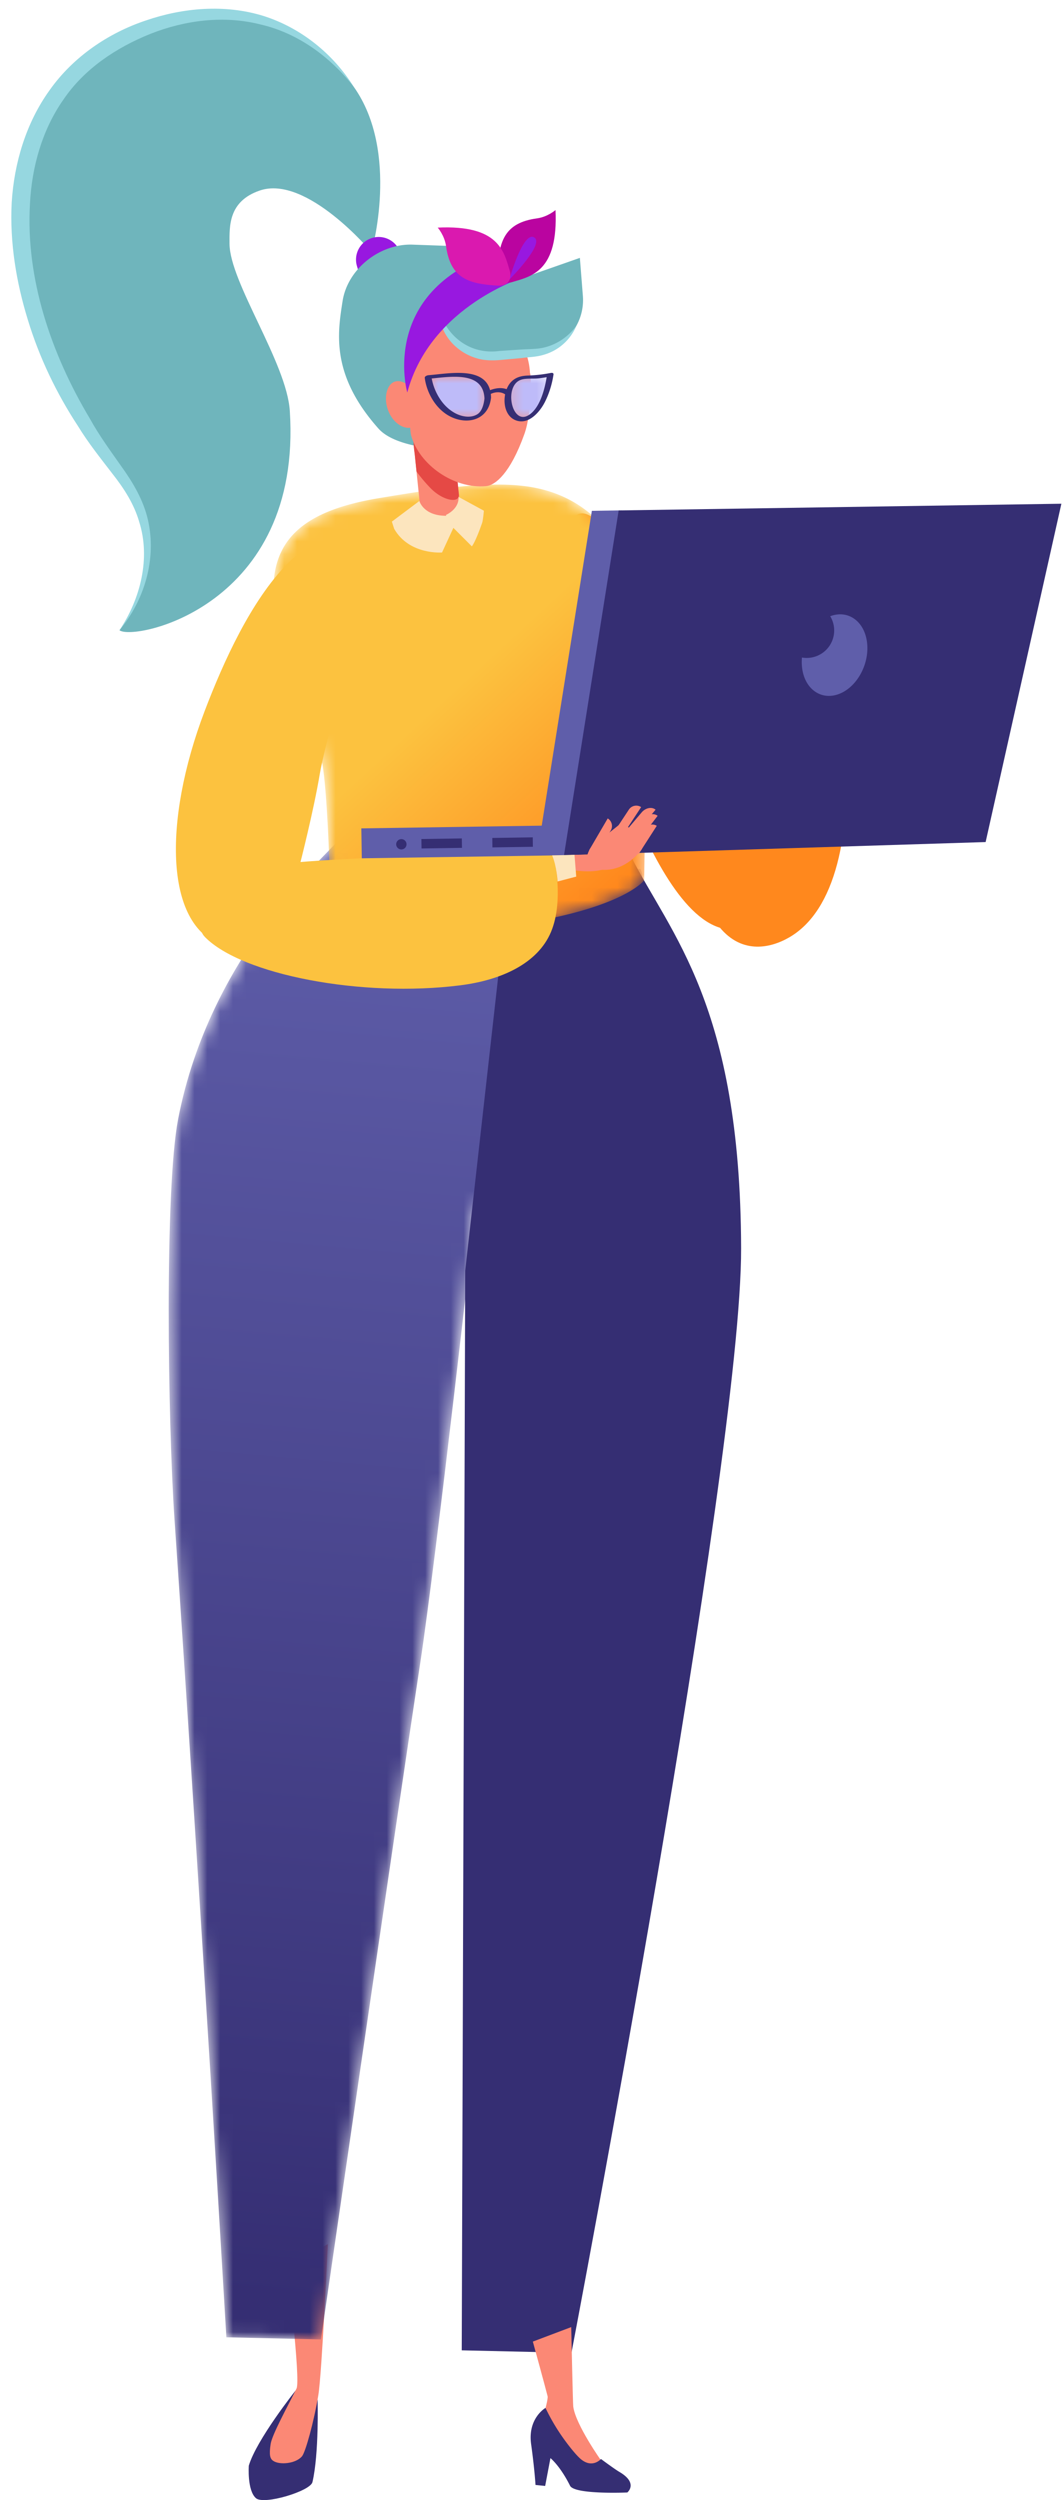 <svg width="83" height="195" xmlns="http://www.w3.org/2000/svg" xmlns:xlink="http://www.w3.org/1999/xlink"><defs><path id="a" d="M0 1587.4h1122.52V0H0z"/><path d="M1.225 96.099C.172 90.625.421 72.545.947 64.859 3.096 33.52 4.99 1.105 4.99 1.105l7.38-.164s5.81 40.032 7.726 52.632c1.326 8.73 4.307 35.376 4.307 35.376s14.824 22.747 12.89 26.68c-6.357-.273-21.423.42-23.643 2.158-.915-1.214-9.939-8.776-12.426-21.688" id="c"/><path id="f" d="M0 1587.4h1122.52V0H0z"/><path d="M8.883 33.879C2.496 32.816.03 30.239.797 24.963c0 0 3.327-9.403 3.722-12.05.416-2.788.584-9.864.584-9.864S11.693-.647 20.24.735c7.823 1.261 9.344 3.34 9.344 3.34l.295 18.964c-.768 5.277-3.067 10.812-9.356 11.746a15.96 15.96 0 01-2.327.152c-3.008 0-6.559-.602-9.313-1.058" id="h"/><path id="k" d="M0 1587.4h1122.52V0H0z"/><path id="m" d="M.724 4.136h4.661V.693H.724z"/><path id="o" d="M.27 4.168h3.32V.687H.27z"/><linearGradient x1="47.353%" y1=".734%" x2="50.454%" y2="101.189%" id="e"><stop stop-color="#352E73" offset="0%"/><stop stop-color="#5F5EAA" offset="100%"/></linearGradient><linearGradient x1="23.379%" y1="85.111%" x2="84.409%" y2="5.987%" id="j"><stop stop-color="#FCC23F" offset="0%"/><stop stop-color="#FCC23F" offset="39.593%"/><stop stop-color="#FF881D" offset="100%"/></linearGradient></defs><g fill="none" fill-rule="evenodd"><g transform="matrix(1 0 0 -1 -258 963.4)"><mask id="b" fill="#fff"><use xlink:href="#a"/></mask><g mask="url(#b)" fill-rule="nonzero"><path d="M281.041 776.934s-3.025-3.804-3.633-5.84c0 0-.139-1.94.565-2.542.623-.534 4.236.554 4.401 1.26.52 2.232.402 6.423.402 6.423l-1.735.699z" fill="#352E73"/><path d="M280.393 786.603s1.072-8.819.738-9.492c-.724-1.452-1.908-3.596-2.02-4.332-.128-.856-.043-1.135.188-1.3.482-.35 1.778-.242 2.265.353.268.33.92 2.664 1.268 4.763.281 1.694.741 11.781.741 11.781l-3.18-1.773z" fill="#FB8875"/></g></g><g transform="matrix(1 0 0 -1 12.667 183.4)"><mask id="d" fill="#fff"><use xlink:href="#c"/></mask><g mask="url(#d)" fill="url(#e)" fill-rule="nonzero"><path d="M1.225 96.099C.172 90.625.421 72.545.947 64.859 3.096 33.52 4.99 1.105 4.99 1.105l7.38-.164s5.81 40.032 7.726 52.632c1.326 8.73 4.307 35.376 4.307 35.376s14.824 22.747 12.89 26.68c-6.357-.273-21.423.42-23.643 2.158-.915-1.214-9.939-8.776-12.426-21.688"/></g></g><g transform="matrix(1 0 0 -1 -258 963.4)"><mask id="g" fill="#fff"><use xlink:href="#f"/></mask><g mask="url(#g)" fill-rule="nonzero"><path d="M307.186 896.677c3.125-6.181 8.575-11.603 8.627-30.624.044-16.66-13.234-86.159-13.234-86.159l-8.56.195.272 84.207 3.495 31.152s7.25.882 9.4 1.229" fill="#352E73"/><path d="M304.925 771.445s-2.032 2.855-2.208 4.267c-.03.247-.157 6.19-.157 6.19l-2.994-1.131s.972-3.548 1.152-4.264c.048-.19-.232-1.19-.232-1.19s.07-1.014.824-2.421c.31-.581 1.926-1.964 1.96-1.968.111-.017 1.655.517 1.655.517" fill="#FB8875"/><path d="M300.552 775.599s-1.4-.803-1.121-2.821c.278-2.02.342-3.188.342-3.188l.754-.078.412 2.17s.745-.586 1.53-2.155c.355-.705 4.467-.524 4.467-.524s.89.721-.628 1.61c-.376.22-1.428 1.002-1.428 1.002s-.683-.79-1.608.021c-.415.364-1.172 1.328-1.697 2.138a15.75 15.75 0 00-1.023 1.825" fill="#352E73"/><path d="M314.833 890.911c5.94-.5 5.569 3.555 5.569 3.555s-4.404 12.361-12.579 24.39c-9.065 13.342-4.138-7.206-4.138-7.206s4.817-20.204 11.148-20.739" fill="#FF881D"/></g></g><g transform="matrix(1 0 0 -1 20.667 72.733)"><mask id="i" fill="#fff"><use xlink:href="#h"/></mask><g mask="url(#i)" fill="url(#j)" fill-rule="nonzero"><path d="M8.883 33.879C2.496 32.816.03 30.239.797 24.963c0 0 3.327-9.403 3.722-12.05.416-2.788.584-9.864.584-9.864S11.693-.647 20.24.735c7.823 1.261 9.344 3.34 9.344 3.34l.295 18.964c-.768 5.277-3.067 10.812-9.356 11.746a15.96 15.96 0 01-2.327.152c-3.008 0-6.559-.602-9.313-1.058"/></g></g><g transform="matrix(1 0 0 -1 -258 965.4)"><mask id="l" fill="#fff"><use xlink:href="#k"/></mask><g mask="url(#l)"><path d="M277.207 897.425c-1.053-2.754-4.49-3.816-3.213-5.114 2.885-2.933 12.216-4.736 19.92-3.758 3.176.402 6.026 1.686 7.068 4.16 1.073 2.549.178 6.173.178 6.173s-23.509-.299-23.953-1.461" fill="#FCC23F" fill-rule="nonzero"/><path d="M313.953 893.312c1.755-2.37 4.073-1.925 5.643-1.004 3.55 2.08 4.892 7.93 4.352 15.677-.578 8.287-2.358 15.542-2.358 15.542l-2.314-.411s-.036-.885-.128-1.573c-.72-5.327-6.686-26.218-5.195-28.231" fill="#FF881D" fill-rule="nonzero"/><path d="M275.574 891.607c2.483-.696 5.852 6.496 5.852 6.496s1.046 4.091 1.518 6.92c.37 2.214 2.245 8.736 2.245 8.736 2.081 8.195-.987 11.531-4.795 7.647-2.79-2.848-4.95-7.572-6.432-11.47-3.286-8.653-3.13-16.997 1.612-18.329" fill="#FCC23F" fill-rule="nonzero"/><path fill="#5F5EAA" fill-rule="nonzero" d="M286.223 898.458l15.774.237 6.149 2.43-21.959-.333z"/><path fill="#5F5EAA" fill-rule="nonzero" d="M302.24 898.819l4.267 26.776-2.336-.036-4.267-26.776z"/><path fill="#352E73" fill-rule="nonzero" d="M301.996 898.695l32.89 1.03 5.91 26.388-34.535-.523z"/><path d="M320.563 913.365c.18-1.68 1.464-2.618 2.866-2.098 1.402.52 2.393 2.302 2.213 3.979-.183 1.679-1.465 2.619-2.867 2.097-1.402-.518-2.393-2.301-2.212-3.978" fill="#5F5EAA" fill-rule="nonzero"/><path d="M318.785 916.227a2.144 2.144 0 114.287.067 2.144 2.144 0 01-4.287-.067m-22.372-16.919l3.155.048-.01.737-3.155-.048zm-5.53-.083l3.154.048-.012.736-3.153-.048zm-1.977.338a.403.403 0 11.805.014.403.403 0 01-.805-.014" fill="#352E73" fill-rule="nonzero"/><path d="M306.363 901.125s1.132-.375 1.412-.687c.216-.238.304-1.246.304-1.246s-1.216-1.834-3.252-1.618c-.36.04-.69-.212-1.036.236-.228.298.091 1.335.384 1.568l2.188 1.747z" fill="#FB8875" fill-rule="nonzero"/><path d="M305.407 901.568a.693.693 0 00.23-.952l-.91-1.492-.775-.046 1.455 2.49zm2.607.883a.69.69 0 01-.958-.197l-.963-1.46.579-.381 1.342 2.038zm1.126-.203c-.292.247-.779.152-1.088-.213l-1.413-1.667.528-.448 1.973 2.328z" fill="#FB8875" fill-rule="nonzero"/><path d="M309.301 901.773c-.304.232-.765.138-1.032-.21l-1.217-1.592.552-.42 1.697 2.222z" fill="#FB8875" fill-rule="nonzero"/><path d="M309.234 900.992c-.32.208-.774.08-1.013-.287l-1.095-1.678.695-.23 1.413 2.195z" fill="#FB8875" fill-rule="nonzero"/><path d="M267.318 916.247s4.948 5.984-.036 12.27c-10.446 13.166-10.652 29.643 1.584 34.516 7.378 2.94 13.29.456 16.736-4.412 3.61-5.098 1.377-12.882 1.377-12.882s-5.059 6.053-8.717 4.8c-2.45-.839-2.364-2.778-2.358-4.146.014-3.006 4.458-9.282 4.703-13.033 1.001-15.292-12.217-17.985-13.29-17.113" fill="#6FB5BC" fill-rule="nonzero"/><path d="M289.43 944.98l-3.392-.994-.195.668a1.765 1.765 0 001.2 2.192 1.766 1.766 0 002.193-1.2l.195-.667z" fill="#9818E0" fill-rule="nonzero"/><path d="M298.255 930.432s-8.535-.93-10.736 1.546c-3.723 4.185-3.186 7.445-2.794 9.944.395 2.518 2.915 4.49 5.463 4.398l4.733-.17a3.898 3.898 0 003.754-4.032l-.42-11.686z" fill="#6FB5BC" fill-rule="nonzero"/><path d="M292.648 923.953l-.226-.023a1.44 1.44 0 00-1.58 1.283l-.556 5.4a1.438 1.438 0 001.283 1.579l.225.022a1.438 1.438 0 001.58-1.282l.556-5.399a1.44 1.44 0 00-1.282-1.58" fill="#FB8875" fill-rule="nonzero"/><path d="M290.35 929.986c-.39 2.602.444 2.469 1.296 2.556.852.089 1.655-.914 1.79-2.238l.36-3.465c.076-.723-1.244-.52-2.238.517a12.257 12.257 0 00-1.066 1.267l-.142 1.363z" fill="#E54945" fill-rule="nonzero"/><path d="M289.824 935.828c-.123 2.607 2.006 4.824 4.757 4.953 2.75.13 4.641-1.898 4.764-4.506.079.176.2-2.944-.44-4.732-1.104-3.084-2.28-3.994-2.98-4.058-2.539-.234-5.221 1.674-5.855 3.956-.134.48-.246 4.387-.246 4.387" fill="#FB8875" fill-rule="nonzero"/><path d="M299.686 937.887l-3.025-.239a4.122 4.122 0 00-4.432 3.784l5.502 1.927 5.504 1.929.234-2.968a4.12 4.12 0 00-3.783-4.433" fill="#6FB5BC" fill-rule="nonzero"/><path d="M296.21 934.638c.322.185.829.263 1.208-.004.145-.103.613.112.404.259-.574.402-1.362.24-1.934-.088-.093-.054-.125-.143-.04-.214.09-.073.28-.001.363.047" fill="#352E73" fill-rule="nonzero"/><g transform="translate(290.667 932)"><mask id="n" fill="#fff"><use xlink:href="#m"/></mask><g mask="url(#n)"><path d="M5.383 2.361C5.35 1.416 4.583.573 3.691.708 1.074 1.105.723 3.995.723 3.995s2.191.169 3.092.137c.9-.033 1.602-.825 1.568-1.77" fill="#BEBBF9" fill-rule="nonzero"/></g></g><g transform="translate(297.333 932)"><mask id="p" fill="#fff"><use xlink:href="#o"/></mask><g mask="url(#p)"><path d="M3.59 4.168S3.153 1.116 1.55.709C.834.528.24 1.487.271 2.388c.033.899.657 1.608 1.395 1.581.738-.026 1.924.199 1.924.199" fill="#BEBBF9" fill-rule="nonzero"/></g></g><path d="M295.794 934.328c-.044-.41-.177-1.004-.56-1.239-.528-.324-1.232-.185-1.741.092-.537.294-.959.738-1.27 1.26a4.36 4.36 0 00-.577 1.623 54.42 54.42 0 01-.29-.212c1.557.119 4.36.728 4.438-1.56.006-.163.519-.06.51.139-.083 2.513-3.211 1.834-4.88 1.706-.096-.006-.306-.082-.29-.212.139-1.064.728-2.16 1.608-2.78 1.39-.98 3.359-.68 3.564 1.25.022.204-.493.108-.512-.067m4.874 1.807c-.148-.998-.53-2.603-1.476-3.14-1.281-.728-1.895 2.281-.577 2.777.402.15.988.068 1.418.121.287.035.572.08.856.132.243.046.42.351.068.286a11.3 11.3 0 00-1.694-.198c-.523-.016-.982-.094-1.371-.48-.773-.773-.783-2.718.467-3.056.936-.253 1.754.71 2.128 1.431.349.677.581 1.44.692 2.192.029.201-.486.11-.511-.065" fill="#352E73" fill-rule="nonzero"/><path d="M290.593 934.325c.41-.97.244-1.968-.37-2.227-.615-.26-1.497.224-1.907 1.195-.41.97-.192 2.06.422 2.32.615.26 1.446-.317 1.855-1.288" fill="#FB8875" fill-rule="nonzero"/><path d="M302.965 939.995a3.927 3.927 0 00-2.556-2.267c-.596-.18-1.166-.176-1.722-.255l-1.688-.152c-.557-.05-1.217-.045-1.794.13a4.23 4.23 0 00-1.592.86c-.926.778-1.443 1.98-1.384 3.121a4.364 4.364 0 011.726-2.688c.871-.62 1.91-.863 2.988-.72l1.692.115c.566.038 1.14.026 1.644.122 1.036.2 2.014.812 2.686 1.734" fill="#96D7E0" fill-rule="nonzero"/><path d="M289.77 934.788s-2.333 8.154 7.465 11.09c0 0 1.27-.55 1.756-2.058 0 0-7.398-2.222-9.22-9.032" fill="#9818E0" fill-rule="nonzero"/><path d="M297.934 943.393c1.52.454 3.623.84 3.4 5.625 0 0-.61-.536-1.448-.65-2.554-.346-2.941-1.811-3.08-3.987-.068-1.071.768-1.096 1.128-.988" fill="#BA04A0" fill-rule="nonzero"/><path d="M297.73 943.59s2.808 2.806 1.932 3.298c-.876.492-1.932-3.297-1.932-3.297" fill="#9818E0" fill-rule="nonzero"/><path d="M297.773 944.253c-.456 1.52-.842 3.622-5.628 3.395 0 0 .536-.61.651-1.448.348-2.553 1.815-2.939 3.99-3.076 1.071-.067 1.095.77.987 1.13" fill="#DA19AF" fill-rule="nonzero"/><path d="M267.318 916.247c1.665 2.486 2.425 5.645 1.545 8.437-.403 1.403-1.19 2.624-2.103 3.781-.926 1.207-1.882 2.398-2.678 3.704-1.674 2.552-3.016 5.343-3.91 8.286-.904 2.933-1.418 6.024-1.26 9.138.19 3.098 1.12 6.228 2.971 8.792 1.83 2.58 4.559 4.438 7.495 5.418 2.913 1.001 6.173 1.277 9.15.361 2.966-.932 5.48-2.987 7.074-5.543-1.856 2.367-4.392 4.206-7.262 4.866-2.848.73-5.876.348-8.592-.722-2.704-1.086-5.177-2.74-6.8-5.132-1.652-2.353-2.466-5.232-2.61-8.126-.342-5.838 1.646-11.696 4.676-16.763.718-1.304 1.6-2.503 2.456-3.724.896-1.243 1.718-2.627 2.068-4.159.71-3.08-.296-6.313-2.22-8.614" fill="#96D7E0" fill-rule="nonzero"/><path d="M303.904 898.752l-1.341-.03.03-1.163s1.758-.359 2.862.178c1.103.538-1.55 1.015-1.55 1.015" fill="#FB8875" fill-rule="nonzero"/><path d="M301.07 898.685l1.746.044.134-1.699-1.454-.381s-.066 1.208-.425 2.036m-10.355 27.643s.305-1.185 2.155-1.156l.656-.596-1.044-2.267s-2.564-.208-3.736 1.85l-.179.558 2.148 1.611z" fill="#FCE5BE" fill-rule="nonzero"/><path d="M293.766 926.647s.147-.855-.985-1.415l.477-.893 1.55-1.552s.266.288.805 1.837c.067.19.135.943.135.943l-1.982 1.08z" fill="#FCE5BE" fill-rule="nonzero"/></g></g></g></svg>